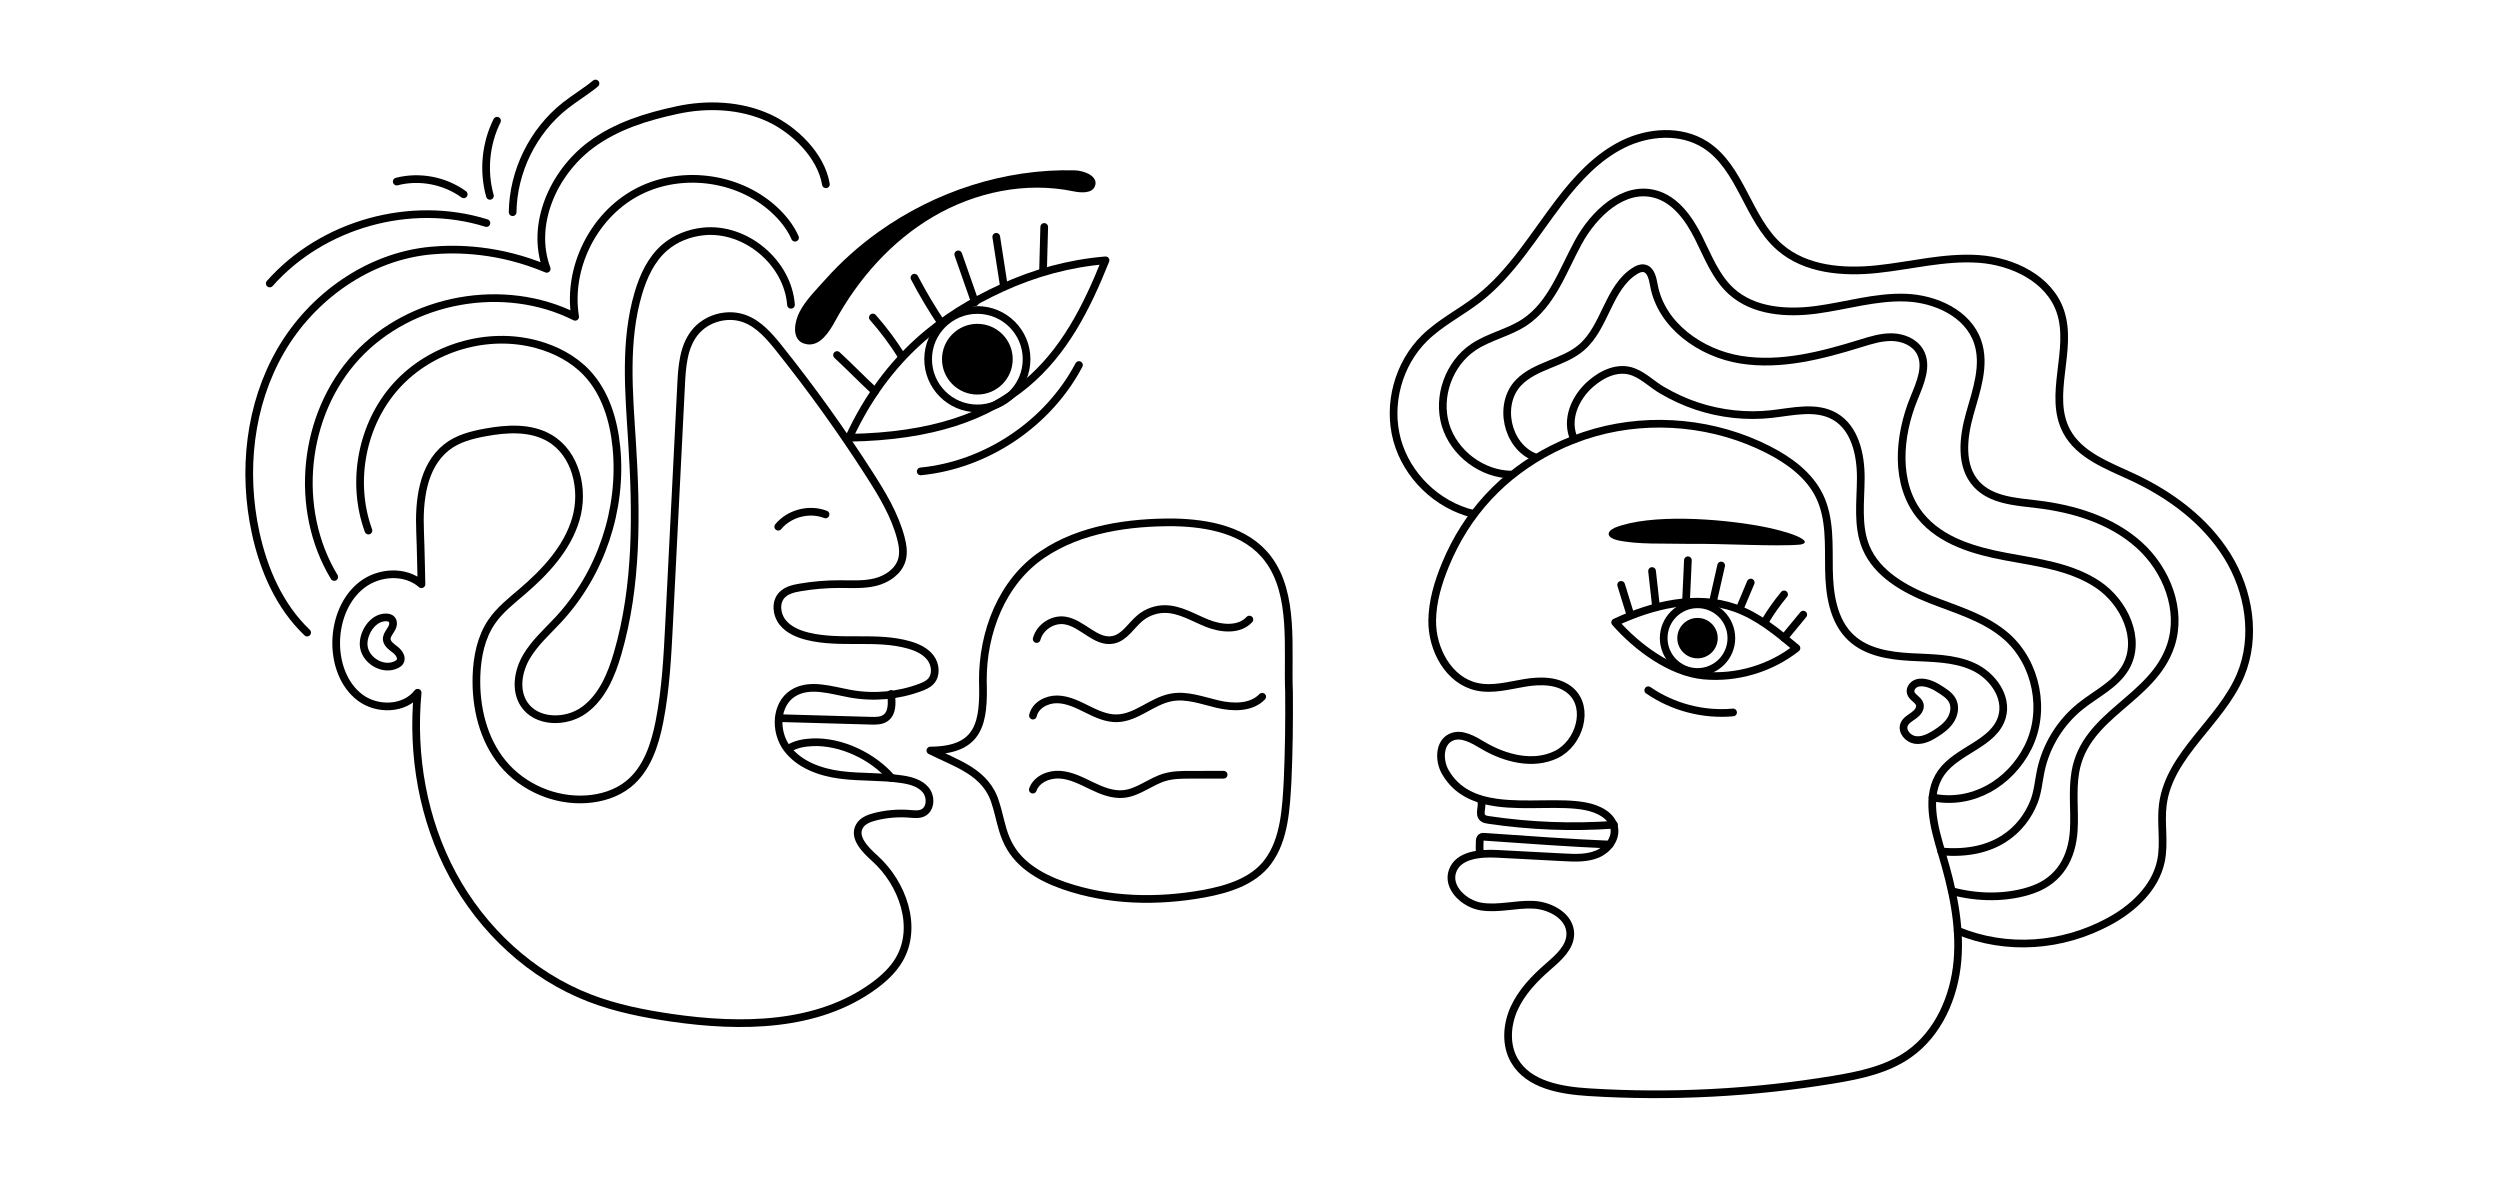 <svg xmlns="http://www.w3.org/2000/svg" fill="none" viewBox="0 0 1569 739" height="739" width="1569">
<g clip-path="url(#clip0_29_137)">
<path stroke-linejoin="round" stroke-linecap="round" stroke-width="4.828" stroke="black" d="M231.245 332.986C220.124 302.578 226.988 266.245 248.667 242.196C270.345 218.146 305.967 207.568 337.178 216.185C348.781 219.388 359.86 225.154 368.145 233.885C379.933 246.307 385.167 263.677 386.852 280.718C390.697 319.616 377.187 359.908 350.671 388.625C343.612 396.271 335.603 403.24 330.363 412.231C325.123 421.22 323.174 433.103 328.834 441.834C336.505 453.667 354.993 453.964 366.451 445.742C377.908 437.521 383.699 423.592 387.638 410.051C400.088 367.242 399.488 321.795 396.672 277.301C394.698 246.092 391.765 214.086 400.612 184.092C403.777 173.359 408.67 162.725 417.122 155.393C423.905 149.509 432.674 146.11 441.61 145.227C468.076 142.613 494.44 164.765 496.427 191.285"></path>
<path stroke-linejoin="round" stroke-linecap="round" stroke-width="4.828" stroke="black" d="M263.653 333.686C262.816 314.384 265.13 292.754 280.245 280.72C287.101 275.261 295.919 272.987 304.539 271.401C318.144 268.898 333.051 267.974 344.978 274.981C361.52 284.698 366.806 307.404 361.384 325.807C355.962 344.21 342.185 358.925 327.602 371.392C320.846 377.168 313.717 382.737 308.673 390.055C301.866 399.93 299.428 412.221 299.035 424.208C298.397 443.696 303.143 463.957 315.551 478.998C328.162 494.286 348.372 502.972 368.144 501.601C377.517 500.951 386.915 498.06 394.267 492.209C405.992 482.88 411.004 467.534 413.88 452.829C417.862 432.474 418.913 411.676 419.954 390.963C422.46 341.107 424.965 291.251 427.471 241.394C428.045 229.968 428.914 217.722 436.022 208.756C443.212 199.687 456.451 195.978 467.306 199.993C476.428 203.367 483.054 211.194 489.122 218.794C509.294 244.057 528.158 270.365 545.611 297.577C553.651 310.112 561.492 323.068 565.321 337.459C566.528 341.999 567.317 346.843 566.022 351.358C563.938 358.618 556.815 363.469 549.489 365.31C542.164 367.151 534.487 366.584 526.934 366.584C518.625 366.584 510.316 367.284 502.124 368.676C497.974 369.382 493.572 370.417 490.705 373.501C486.506 378.017 487.285 385.634 491.093 390.485C494.9 395.336 500.947 397.877 506.938 399.343C527.639 404.408 549.952 398.908 570.447 404.754C575.582 406.219 580.74 408.554 583.967 412.808C587.195 417.063 587.841 423.621 584.236 427.56C582.5 429.457 580.055 430.526 577.647 431.428C563.675 436.666 548.275 438.042 533.595 435.364C521.432 433.145 507.894 428.456 497.521 435.187C486.702 442.208 486.148 459.138 493.803 469.518C501.458 479.898 514.689 484.661 527.478 486.328C540.267 487.995 553.301 487.139 566.056 489.052C571.562 489.878 577.388 491.455 580.947 495.736C584.506 500.017 584.261 507.704 579.252 510.133C576.715 511.364 573.737 510.985 570.927 510.756C563.634 510.163 556.244 510.786 549.153 512.591C545.326 513.566 541.251 515.152 539.347 518.611C535.444 525.697 543.053 533.301 549.061 538.717C566.553 554.481 576.219 581.792 564.377 602.145C560.548 608.725 554.842 614.029 548.71 618.542C513.176 644.688 465.024 645.086 421.368 638.735C403.926 636.197 386.514 632.73 370.071 626.386C333.346 612.219 302.772 583.706 284.103 549.052C265.435 514.398 258.426 473.946 262.105 434.755C253.988 445.374 236.804 445.858 226.088 437.869C215.372 429.88 210.674 415.72 210.999 402.358C211.326 388.92 216.614 375.094 227.3 366.938C237.98 358.788 254.404 357.815 264.512 366.659C264.512 366.659 264.04 342.635 263.652 333.687L263.653 333.686Z"></path>
<path stroke-linejoin="round" stroke-linecap="round" stroke-width="4.828" stroke="black" d="M488.952 450.702C508.19 451.243 527.427 451.784 546.665 452.325C549.755 452.412 553.076 452.435 555.632 450.695C560.167 447.609 559.918 440.963 559.169 435.529"></path>
<path stroke-linejoin="round" stroke-linecap="round" stroke-width="4.828" stroke="black" d="M242.62 387.487C233.662 387.059 226.94 398.409 228.405 406.352C230.025 415.138 240.91 421.143 248.86 417.069C249.687 416.646 250.492 416.113 250.999 415.336C252.584 412.906 250.527 409.724 248.255 407.919C245.985 406.115 243.157 404.364 242.746 401.494C242.278 398.215 246.221 395.217 246.647 392.052C247.068 388.926 245.084 387.605 242.62 387.487Z"></path>
<path fill="black" d="M498.974 206.366C498.903 211.051 500.778 215.235 506.558 216.083C514.599 217.263 520.228 208.685 524.122 201.552C538.681 174.879 559.562 151.28 585.785 135.924C612.008 120.568 643.73 113.892 673.489 120.04C678.582 121.092 685.56 121.538 687.263 116.625C689.329 110.668 680.707 107.057 674.404 106.901C630.624 105.822 586.943 120.102 551.4 145.49C539.073 154.294 527.703 164.449 517.641 175.776C512.059 182.06 505.863 188.076 501.898 195.583C500.344 198.525 499.032 202.607 498.975 206.366L498.974 206.366Z"></path>
<path stroke-linejoin="round" stroke-linecap="round" stroke-width="4.828" stroke="black" d="M488.417 330.555C495.377 322.135 507.93 318.877 518.106 322.85"></path>
<path stroke-linejoin="round" stroke-linecap="round" stroke-width="4.828" stroke="black" d="M577.843 295.853C619.198 291.778 657.769 265.85 677.157 229.095"></path>
<path stroke-linejoin="round" stroke-linecap="round" stroke-width="4.828" stroke="black" d="M549.148 245.725C541.491 238.655 532.978 229.897 525.321 222.827"></path>
<path stroke-linejoin="round" stroke-linecap="round" stroke-width="4.828" stroke="black" d="M565.878 223.503C560.541 214.939 554.493 206.819 547.815 199.253"></path>
<path stroke-linejoin="round" stroke-linecap="round" stroke-width="4.828" stroke="black" d="M591.102 203.236C584.851 193.903 579.104 184.232 573.893 174.28"></path>
<path stroke-linejoin="round" stroke-linecap="round" stroke-width="4.828" stroke="black" d="M611.925 189.72C608.411 179.692 604.897 169.663 601.384 159.635"></path>
<path stroke-linejoin="round" stroke-linecap="round" stroke-width="4.828" stroke="black" d="M630.035 179.514C628.438 169.214 626.84 158.915 625.242 148.615"></path>
<path stroke-linejoin="round" stroke-linecap="round" stroke-width="4.828" stroke="black" d="M654.611 170.226C654.86 160.961 655.108 151.696 655.357 142.431"></path>
<path stroke-linejoin="round" stroke-linecap="round" stroke-width="4.828" stroke="black" d="M939.608 503.762C926.2 501.945 914.291 497.094 907.109 484.601C902.977 477.413 903.085 466.324 910.571 462.762C917.159 459.628 924.586 464.208 930.869 467.913C944.693 476.064 962.285 480.551 976.717 473.533C991.149 466.514 997.841 444.54 985.952 433.76C978.426 426.935 967.012 426.895 956.989 428.557C946.966 430.218 936.748 433.185 926.827 430.995C909.155 427.095 898.617 407.483 898.851 389.388C899.007 377.292 902.597 365.452 907.181 354.355C920.443 322.244 943.232 297.594 974.329 281.849C982.922 277.498 991.932 273.969 1001.21 271.374C1037.05 261.343 1076.61 265.29 1109.77 282.204C1122.91 288.908 1135.55 298.134 1141.96 311.423C1148.71 325.415 1147.63 341.701 1147.85 357.235C1148.07 372.768 1150.44 389.755 1161.82 400.326C1171.57 409.38 1185.74 411.61 1199.03 412.343C1212.31 413.077 1226.11 412.833 1238.23 418.318C1250.36 423.803 1260.21 437.262 1256.44 450.025C1251.49 466.81 1228.6 470.568 1218.42 484.801C1208.2 499.088 1213.68 518.721 1218.72 535.548C1225.27 557.416 1230.46 580.164 1228.51 602.909C1226.57 625.654 1216.56 648.613 1197.86 661.714C1184.17 671.305 1167.25 674.853 1150.76 677.58C1100.1 685.959 1048.49 688.671 997.243 685.473C979.604 684.372 959.335 680.95 950.467 665.663C944.754 655.813 945.594 643.15 950.313 632.787C955.032 622.424 963.165 614.012 971.754 606.537C978.153 600.967 985.495 594.604 985.52 586.12C985.553 575.187 973.134 568.289 962.212 567.809C951.29 567.329 940.304 570.7 929.513 568.944C918.722 567.189 907.867 556.773 911.667 546.522C915.392 536.476 928.909 535.305 939.608 535.866C953.592 536.6 967.576 537.333 981.56 538.066C988.634 538.437 995.995 538.762 1002.52 535.995C1009.04 533.228 1014.41 526.386 1013.07 519.431C1011.57 511.676 1002.99 507.573 995.232 506.062C979.491 502.993 958.12 506.267 939.608 503.759L939.608 503.762Z"></path>
<path stroke-linejoin="round" stroke-linecap="round" stroke-width="4.828" stroke="black" d="M1013.68 390.609C1037.17 379.672 1064.47 372.916 1088.9 381.554C1103.46 386.702 1115.63 396.829 1127.46 406.756C1111.19 419.577 1089.92 425.871 1069.3 423.966C1048.68 422.062 1027.32 406.192 1013.68 390.609V390.609Z"></path>
<path stroke-linejoin="round" stroke-linecap="round" stroke-width="4.828" stroke="black" d="M1034.44 433.198C1049.85 443.833 1069.04 448.856 1087.68 447.129"></path>
<path stroke-linejoin="round" stroke-linecap="round" stroke-width="4.828" stroke="black" d="M1210.07 428.974C1207.54 428.223 1204.9 427.987 1202.67 428.872C1200.34 429.8 1198.5 432.381 1199.18 434.802C1200.02 437.796 1204 439.052 1204.83 442.048C1205.58 444.75 1203.39 447.366 1201.11 448.999C1198.83 450.631 1196.13 452.066 1195.06 454.66C1193.32 458.893 1197.41 463.722 1201.94 464.388C1206.47 465.054 1210.89 462.844 1214.76 460.402C1218.28 458.184 1221.71 455.638 1224.01 452.17C1226.3 448.702 1227.29 444.14 1225.66 440.315C1224 436.424 1219.71 434.006 1216.31 431.86C1214.59 430.774 1212.38 429.66 1210.07 428.974Z"></path>
<path stroke-linejoin="round" stroke-linecap="round" stroke-width="4.828" stroke="black" d="M498.972 149.181C495.9 142.23 490.983 136.206 485.334 131.121C462.426 110.5 426.268 106.242 399.196 120.977C372.126 135.712 356.071 168.391 360.954 198.823C316.471 176.389 257.716 186.981 223.869 223.538C190.022 260.095 183.976 319.491 209.763 362.117"></path>
<path stroke-linejoin="round" stroke-linecap="round" stroke-width="4.828" stroke="black" d="M518.338 115.663C515.372 97.649 498.562 81.367 482.513 74.001C464.824 65.883 444.028 64.999 425.179 69.043C405.91 73.177 386.663 79.051 370.689 91.027C347.106 108.708 332.811 141.111 343.117 168.726C313.347 156.16 286.737 155.787 270.592 157.264C231.454 160.846 195.811 186.123 176.144 220.151C156.478 254.178 152.086 295.913 160.425 334.319C165.49 357.642 175.462 380.559 192.76 397.002"></path>
<path stroke-linejoin="round" stroke-linecap="round" stroke-width="4.828" stroke="black" d="M305.269 139.988C257.788 125.12 202.23 140.622 169.306 177.925"></path>
<path stroke-linejoin="round" stroke-linecap="round" stroke-width="4.828" stroke="black" d="M321.729 133.178C322.069 107.547 334.467 82.33 354.556 66.409C360.761 61.492 367.62 57.439 373.736 52.413"></path>
<path stroke-linejoin="round" stroke-linecap="round" stroke-width="4.828" stroke="black" d="M307.481 122.926C303.122 107.377 304.743 90.23 311.939 75.773"></path>
<path stroke-linejoin="round" stroke-linecap="round" stroke-width="4.828" stroke="black" d="M291.018 121.959C279.109 113.282 263.256 110.261 248.991 113.951"></path>
<path stroke-linejoin="round" stroke-linecap="round" stroke-width="4.828" stroke="black" d="M948.858 297.877C930.292 297.787 912.544 284.521 907.202 266.74C901.859 248.959 909.355 228.108 924.797 217.799C934.691 211.193 946.936 208.829 956.85 202.252C973.877 190.957 980.787 169.887 990.59 151.959C1000.39 134.032 1018.89 116.504 1038.64 121.748C1051.48 125.158 1060 137.194 1065.96 149.069C1071.92 160.944 1076.75 173.937 1086.61 182.848C1100.57 195.475 1121.39 196.926 1140.05 194.418C1158.71 191.91 1177.09 186.13 1195.9 186.792C1214.72 187.455 1235.08 196.709 1241.16 214.524C1246.16 229.151 1240.4 244.963 1236.2 259.839C1232.01 274.715 1230.03 292.577 1240.51 303.937C1249.74 313.94 1264.87 314.866 1278.39 316.469C1301.59 319.221 1325.09 326.385 1342.47 341.996C1359.85 357.607 1369.76 382.975 1362.37 405.14C1351.05 439.15 1308.82 447.845 1302.51 484.411C1300.43 496.449 1302.23 508.803 1301.5 520.997C1300.48 538.29 1292.68 552.256 1275.96 558.25C1260.05 563.95 1241.13 563.666 1224.95 559.246"></path>
<path stroke-linejoin="round" stroke-linecap="round" stroke-width="4.828" stroke="black" d="M963.032 286.823C945.632 279.808 940.039 253.647 953.049 240.13C963.575 229.194 981.034 227.964 992.548 218.074C1007.54 205.192 1009.32 180.47 1026.09 170.006C1027.79 168.944 1029.76 168.04 1031.74 168.381C1036.07 169.129 1037.2 174.652 1037.98 178.973C1042.52 204.101 1067.26 221.704 1092.48 225.747C1117.69 229.79 1143.29 223.06 1167.69 215.521C1174.17 213.518 1180.78 211.432 1187.56 211.609C1194.34 211.787 1201.46 214.671 1204.88 220.528C1210.03 229.339 1205.19 240.32 1201.31 249.758C1191.41 273.83 1188.95 303.802 1205.41 323.966C1218.17 339.596 1239.11 345.645 1258.94 349.352C1278.77 353.06 1299.64 355.562 1316.44 366.726C1333.25 377.89 1344.16 401.227 1334.13 418.736C1327.87 429.68 1315.54 435.343 1305.71 443.234C1293.05 453.387 1284.06 468.028 1280.75 483.914C1279.39 490.397 1278.93 497.131 1276.48 503.284C1269.54 520.691 1252.16 537.396 1218.37 534.374"></path>
<path stroke-linejoin="round" stroke-linecap="round" stroke-width="4.828" stroke="black" d="M987.95 275.788C982.294 263.286 988.591 249.443 998.266 240.955C1005.58 234.535 1015.7 229.677 1025.35 233.496C1031.87 236.076 1036.91 241.239 1042.89 244.754C1049.9 248.865 1057.23 252.294 1064.94 254.849C1079.97 259.828 1096.07 261.625 1111.81 259.865C1125.23 258.364 1139.81 254.605 1151.51 261.341C1164.25 268.671 1167.89 285.371 1167.83 300.067C1167.77 314.763 1165.43 330.125 1171.13 343.669C1178.04 360.079 1195.06 369.713 1211.62 376.243C1228.19 382.772 1246 387.738 1259.34 399.528C1278.33 416.304 1284.15 446.248 1272.84 468.917C1261.52 491.587 1237.67 505.537 1212.85 500.449"></path>
<path stroke-linejoin="round" stroke-linecap="round" stroke-width="4.828" stroke="black" d="M924.443 322.446C901.89 316.954 882.962 298.563 876.822 276.177C870.683 253.791 877.58 228.317 894.176 212.087C904.072 202.41 916.739 196.13 927.687 187.661C948.82 171.313 962.676 147.599 978.92 126.386C989.856 112.106 1002.45 98.474 1018.58 90.512C1034.71 82.549 1055.02 81.166 1070.19 90.828C1092.76 105.2 1096.77 137.515 1116.92 155.117C1133.09 169.242 1156.59 171.18 1177.94 168.945C1199.29 166.709 1220.48 161.009 1241.9 162.51C1263.32 164.012 1286.08 175.002 1293.04 195.315C1301.29 219.419 1285.01 248.107 1296.97 270.603C1305.03 285.771 1322.89 292.19 1338.46 299.448C1362.12 310.481 1384.04 326.682 1397.82 348.863C1411.59 371.044 1416.26 399.722 1406.14 423.793C1393.76 453.241 1361.37 473.396 1357.38 505.089C1355.9 516.796 1358.63 528.846 1356.22 540.395C1352.7 557.244 1338.76 570.126 1323.62 578.313C1294.24 594.199 1259.49 596.835 1228.62 584.099"></path>
<path stroke-linejoin="round" stroke-linecap="round" stroke-width="4.828" stroke="black" d="M693.84 163.382C669.772 223.504 638.241 273.026 532.807 274.739C556.847 222.827 592.475 197.433 628.618 180.758C649.151 171.286 671.287 165.235 693.841 163.382H693.84Z"></path>
<path stroke-linejoin="round" stroke-linecap="round" stroke-width="4.828" stroke="black" d="M1023.34 386.229C1021.23 379.393 1019.53 373.9 1017.42 367.064"></path>
<path stroke-linejoin="round" stroke-linecap="round" stroke-width="4.828" stroke="black" d="M1039.35 381.057C1038.51 373.497 1037.67 365.936 1036.83 358.375"></path>
<path stroke-linejoin="round" stroke-linecap="round" stroke-width="4.828" stroke="black" d="M1058.16 377.319L1059.33 351.622"></path>
<path stroke-linejoin="round" stroke-linecap="round" stroke-width="4.828" stroke="black" d="M1091.79 382.152C1094.12 376.638 1096.44 371.122 1098.76 365.607"></path>
<path stroke-linejoin="round" stroke-linecap="round" stroke-width="4.828" stroke="black" d="M1107.62 390.198C1111.4 383.815 1115.01 378.788 1119.7 373.033"></path>
<path fill="black" d="M1129.97 341.771C1136.24 340.547 1130.3 337.435 1126.4 335.917C1120.11 333.465 1112.09 331.571 1104.56 330.151C1078.68 325.471 1035.89 322.266 1013.4 331.21C1007.59 334.029 1008.71 337.413 1014.94 339.018C1028.05 341.884 1044.18 340.954 1059.84 341.334C1079.93 341.009 1114.5 343.165 1129.9 341.784"></path>
<path stroke-linejoin="round" stroke-linecap="round" stroke-width="4.828" stroke="black" d="M1075.06 377.622L1080.2 354.898"></path>
<path stroke-linejoin="round" stroke-linecap="round" stroke-width="4.828" stroke="black" d="M1119.7 400.331L1131.73 385.742"></path>
<path stroke-linejoin="round" stroke-linecap="round" stroke-width="4.828" stroke="black" d="M929.632 502.797C930.632 506.301 927.881 510.881 930.594 513.314C931.53 514.154 932.849 514.381 934.093 514.566C960.16 518.457 986.653 519.481 1012.94 517.612"></path>
<path stroke-linejoin="round" stroke-linecap="round" stroke-width="4.828" stroke="black" d="M928.675 534.995C928.558 532.67 928.557 530.339 928.672 528.014C928.717 527.117 928.833 526.11 929.536 525.55C930.22 525.005 931.19 525.148 932.063 525.208C959.482 527.114 984.974 529.002 1010.18 530.058"></path>
<path stroke-linejoin="round" stroke-linecap="round" stroke-width="4.828" stroke="black" d="M494.593 470.024C499.101 467.07 504.621 466.065 510.005 465.851C527.998 465.135 547.825 474.671 559.594 488.299"></path>
<path stroke-linejoin="round" stroke-linecap="round" stroke-width="4.828" stroke="black" d="M613.387 256.321C630.447 256.321 644.277 242.492 644.277 225.432C644.277 208.372 630.447 194.543 613.387 194.543C596.328 194.543 582.498 208.372 582.498 225.432C582.498 242.492 596.328 256.321 613.387 256.321Z"></path>
<path fill="black" d="M613.387 247.622C625.643 247.622 635.577 237.687 635.577 225.432C635.577 213.177 625.643 203.242 613.387 203.242C601.132 203.242 591.198 213.177 591.198 225.432C591.198 237.687 601.132 247.622 613.387 247.622Z"></path>
<path stroke-linejoin="round" stroke-linecap="round" stroke-width="4.828" stroke="black" d="M1065.36 421.728C1077.09 421.728 1086.6 412.221 1086.6 400.493C1086.6 388.766 1077.09 379.259 1065.36 379.259C1053.64 379.259 1044.13 388.766 1044.13 400.493C1044.13 412.221 1053.64 421.728 1065.36 421.728Z"></path>
<path fill="black" d="M1065.36 413.182C1072.37 413.182 1078.05 407.501 1078.05 400.493C1078.05 393.486 1072.37 387.805 1065.36 387.805C1058.36 387.805 1052.67 393.486 1052.67 400.493C1052.67 407.501 1058.36 413.182 1065.36 413.182Z"></path>
<path stroke-linejoin="round" stroke-linecap="round" stroke-width="4.828" stroke="black" d="M583.902 471.028C615.083 470.894 617.638 453.283 616.844 427.348C616.649 397.033 628.712 365.088 654.482 347.846C677.919 331.948 708.891 327.589 736.96 327.846C758.314 328.294 782.359 332.767 795.884 350.807C812.692 373.187 807.852 407.578 808.993 434.336C809.145 452.862 808.929 471.492 808.094 489.978C807.151 507.063 806.242 526.719 795.835 540.724C786.543 553.306 770.509 558.066 755.727 560.855C726.374 566.151 695.928 565.618 667.694 555.833C652.087 550.399 637.66 541.776 631.406 526.501C628.343 519.467 627.218 511.323 624.86 504.283C619.251 484.577 600.348 479.291 583.902 471.028Z"></path>
<path stroke-linejoin="round" stroke-linecap="round" stroke-width="4.828" stroke="black" d="M650.62 401.047C652.579 393.619 660.568 388.314 668.176 389.392C679.276 390.965 687.801 403.902 698.754 401.51C705.944 399.94 709.936 392.442 715.617 387.764C719.927 384.216 725.494 382.228 731.075 382.244C740.499 382.271 748.923 387.668 757.675 391.16C766.428 394.652 777.728 395.757 784.118 388.831"></path>
<path stroke-linejoin="round" stroke-linecap="round" stroke-width="4.828" stroke="black" d="M648.278 449.114C649.682 442.66 656.857 438.823 663.461 438.921C670.065 439.019 676.215 442.074 682.13 445.014C688.044 447.954 694.267 450.914 700.871 450.799C713.179 450.586 722.977 439.957 735.078 437.694C744.804 435.875 754.569 439.656 764.202 441.914C773.836 444.172 785.299 444.41 792.154 437.275"></path>
<path stroke-linejoin="round" stroke-linecap="round" stroke-width="4.828" stroke="black" d="M648.194 495.573C650.535 488.97 658.368 485.7 665.356 486.205C672.344 486.709 678.745 490.085 685.055 493.126C691.366 496.168 698.168 499.002 705.14 498.311C714.451 497.387 722.031 490.427 731.01 487.796C736.223 486.269 741.741 486.25 747.173 486.243C754.1 486.234 761.026 486.224 767.954 486.215"></path>
</g>
<defs>
<clipPath id="clip0_29_137">
<rect transform="translate(154 50)" fill="white" height="639.191" width="1260"></rect>
</clipPath>
</defs>
</svg>
